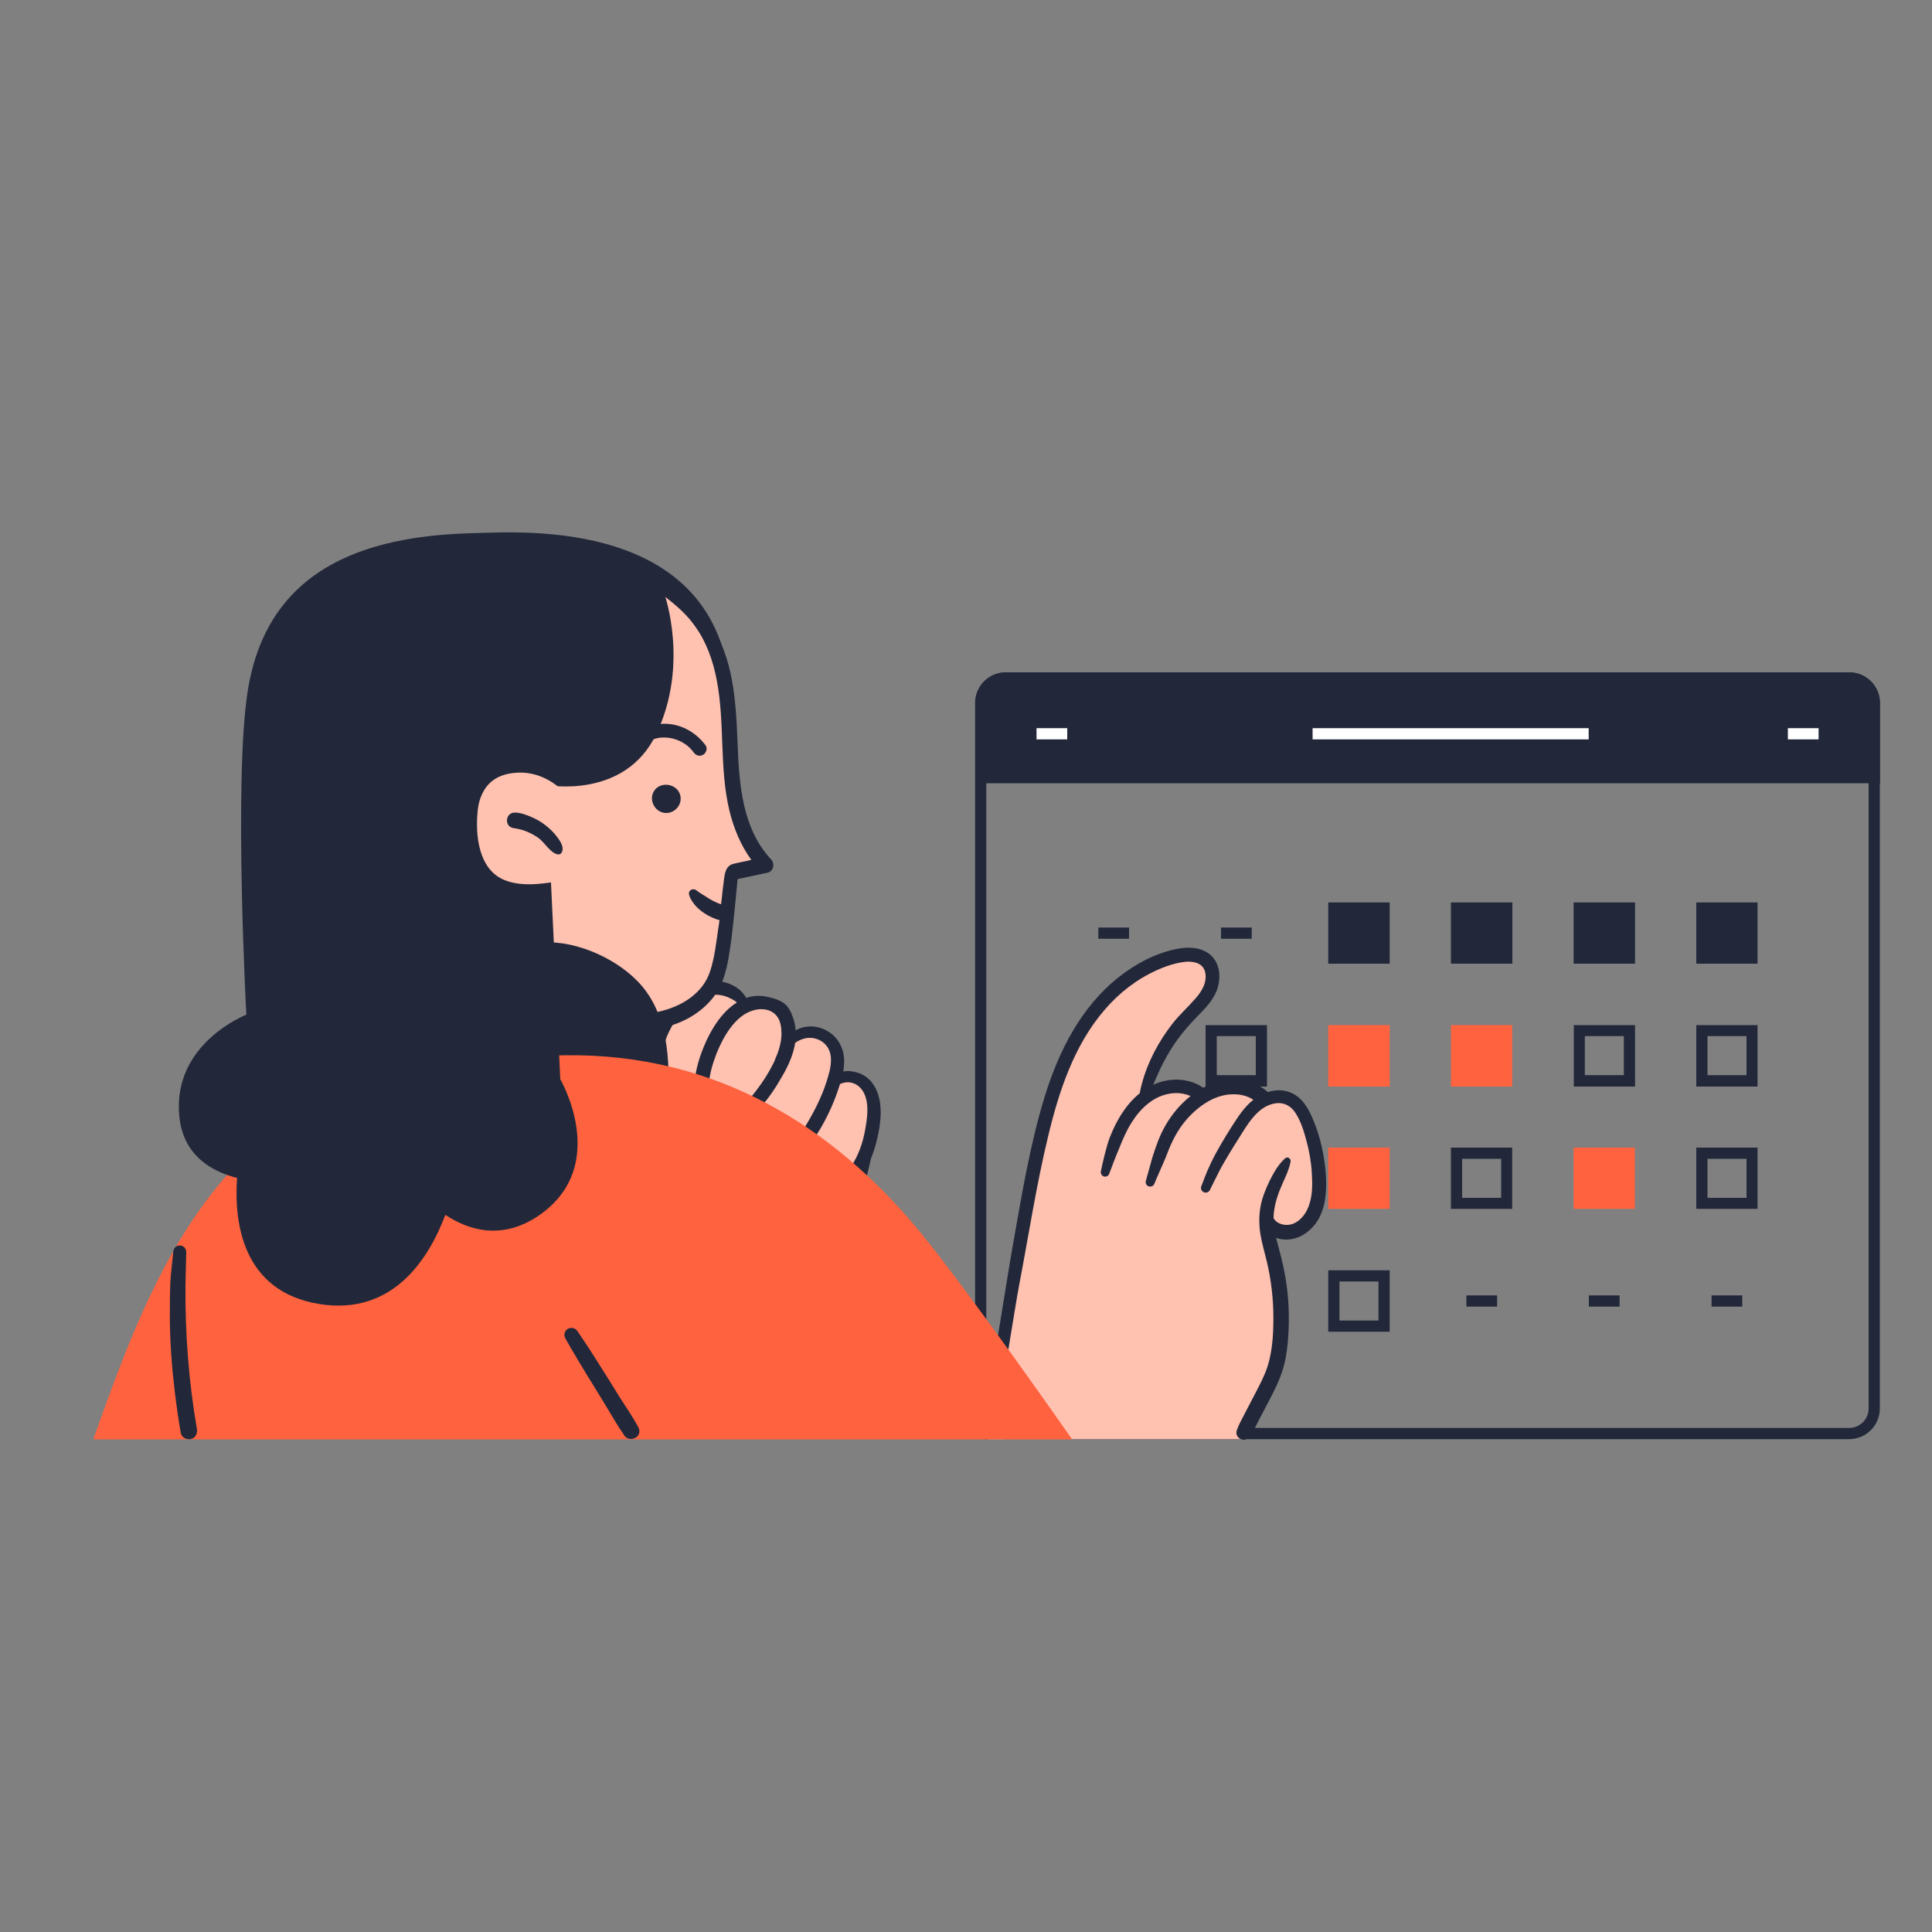 <svg xmlns="http://www.w3.org/2000/svg" xmlns:xlink="http://www.w3.org/1999/xlink" id="Ebene_1" x="0px" y="0px" viewBox="0 0 1000 1000" style="enable-background:new 0 0 1000 1000;" xml:space="preserve"><rect x="0" y="0" width="1000" height="1000" fill="#808080" stroke="none"/><style type="text/css">	.st0{fill:#22283A;}	.st1{fill:#FFFFFF;}	.st2{fill:#080717;}	.st3{fill:#FF623E;}	.st4{fill:#FFC1B0;}</style><path class="st0" d="M957.1,353.8c5.6,0,10.1,4.5,10.1,10.1V729c0,5.6-4.5,10.1-10.1,10.1H520.6c-5.6,0-10.1-4.5-10.1-10.1V363.9 c0-5.6,4.5-10.1,10.1-10.1H957.1L957.1,353.8z M957.1,348H520.6c-8.8,0-15.9,7.1-15.9,15.9V729c0,8.8,7.1,15.9,15.9,15.9h436.5 c8.8,0,15.9-7.1,15.9-15.9V363.9C973,355.2,965.9,348,957.1,348L957.1,348z"></path><path class="st0" d="M504.8,405.4v-41.5c0-8.8,7.1-15.9,15.9-15.9h436.5c8.8,0,15.9,7.1,15.9,15.9v41.5H504.8z"></path><rect x="690.4" y="469.9" class="st1" width="26" height="26"></rect><polygon class="st2" points="713.5,472.8 713.5,493 693.3,493 693.3,472.8 713.5,472.8 "></polygon><polyline class="st0" points="719.3,498.8 719.3,467.1 719.3,467.1 687.5,467.1 687.5,498.8 "></polyline><rect x="753.9" y="469.9" class="st1" width="26" height="26"></rect><polygon class="st2" points="777,472.8 777,493 756.8,493 756.8,472.8 777,472.8 "></polygon><polyline class="st0" points="782.8,498.8 782.8,467.1 782.8,467.1 751,467.1 751,498.8 "></polyline><rect x="817.4" y="469.9" class="st1" width="26" height="26"></rect><polygon class="st2" points="840.5,472.8 840.5,493 820.3,493 820.3,472.8 840.5,472.8 "></polygon><polyline class="st0" points="846.3,498.8 846.3,467.1 846.3,467.1 814.5,467.1 814.5,498.8 "></polyline><rect x="880.9" y="469.9" class="st1" width="26" height="26"></rect><polygon class="st2" points="904,472.8 904,493 883.8,493 883.8,472.8 904,472.8 "></polygon><polyline class="st0" points="909.7,498.8 909.7,467.1 909.7,467.1 878,467.1 878,498.8 "></polyline><path class="st0" d="M586.5,536.3v20.2h-20.2v-20.2H586.5L586.5,536.3z M592.3,530.6h-31.7v31.8h31.7V530.6L592.3,530.6z"></path><path class="st0" d="M650,536.3v20.2h-20.2v-20.2H650L650,536.3z M655.8,530.6H624v31.8h31.8V530.6L655.8,530.6z"></path><rect x="687.5" y="530.6" class="st3" width="31.8" height="31.8"></rect><rect x="751" y="530.6" class="st3" width="31.7" height="31.8"></rect><path class="st0" d="M840.5,536.3v20.2h-20.2v-20.2H840.5L840.5,536.3z M846.3,530.6h-31.7v31.8h31.7V530.6L846.3,530.6z"></path><path class="st0" d="M904,536.3v20.2h-20.2v-20.2H904L904,536.3z M909.7,530.6H878v31.8h31.7V530.6L909.7,530.6z"></path><rect x="560.5" y="594" class="st3" width="31.7" height="31.7"></rect><rect x="624" y="594" class="st3" width="31.8" height="31.7"></rect><rect x="687.5" y="594" class="st3" width="31.8" height="31.7"></rect><path class="st0" d="M777,599.8V620h-20.2v-20.2H777L777,599.8z M782.8,594H751v31.7h31.7V594L782.8,594z"></path><rect x="814.5" y="594" class="st3" width="31.7" height="31.7"></rect><path class="st0" d="M904,599.8V620h-20.2v-20.2H904L904,599.8z M909.7,594H878v31.7h31.7V594L909.7,594z"></path><path class="st0" d="M586.5,663.3v20.2h-20.2v-20.2H586.5L586.5,663.3z M592.3,657.5h-31.7v31.8h31.7V657.5L592.3,657.5z"></path><path class="st0" d="M650,663.3v20.2h-20.2v-20.2H650L650,663.3z M655.8,657.5H624v31.8h31.8V657.5L655.8,657.5z"></path><path class="st0" d="M713.5,663.3v20.2h-20.2v-20.2H713.5L713.5,663.3z M719.3,657.5h-31.8v31.8h31.8V657.5L719.3,657.5z"></path><g>	<rect x="568.5" y="480.1" class="st0" width="15.9" height="5.8"></rect></g><g>	<rect x="632" y="480.1" class="st0" width="15.9" height="5.8"></rect></g><g>	<rect x="885.9" y="670.5" class="st0" width="15.9" height="5.8"></rect></g><g>	<rect x="822.4" y="670.5" class="st0" width="15.9" height="5.8"></rect></g><g>	<rect x="759" y="670.5" class="st0" width="15.9" height="5.8"></rect></g><g>	<rect x="679.4" y="376.9" class="st1" width="142.9" height="5.8"></rect></g><g>	<rect x="536.5" y="376.9" class="st1" width="15.9" height="5.8"></rect></g><g>	<rect x="925.4" y="376.9" class="st1" width="15.9" height="5.8"></rect></g><g>	<g>		<g>			<path class="st4" d="M420.4,691.8c0.2-1,29.3-97.8,29.3-97.8s7.6-27.8-2.8-33.6c-10.4-5.8-14.3-1.7-14.3-1.7s5.7-17.1-6.6-22.5    c-12.3-5.4-18.2,1.9-18.2,1.9s1.4-16.5-9.1-18.5c-10.5-2.1-15.3,2.7-15.3,2.7s-3.3-15.3-18.3-9.9c-15,5.4-17.5,8.5-22.1,23.3    c-4.7,14.8-30,88.4-30,88.4L420.4,691.8z"></path>			<path class="st0" d="M436.8,546.9c-0.5-4.6-2.8-9-6.5-11.9c-4.2-3.2-9.3-4.5-14.5-3.3c-2.4,0.6-4.5,1.7-6.4,3.3    c-0.8,0.7-1.6,1.5-2.3,2.4c-0.8,1-1,2.3-1.3,3.4c-0.4,1.6,1.5,2.2,2.6,1.3c0.6-0.6,1.4-0.8,2.1-1.4c0.6-0.5,1.1-1,1.8-1.4    c1.4-0.9,3.1-1.6,4.7-1.9c3-0.6,6.1,0.1,8.6,1.8c6.9,5,4.4,13.8,2.2,20.7c-2.6,8.2-6.6,15.9-11.1,23.3c-1.8,3-3.9,6.5-7.3,8    c-2.7,1.2-5.6,1.2-8.4,0.5c-7-1.7-10.9-9-10.8-16.1c0-2.1-2.1-3.8-4.2-3.7c-2.2,0.1-3.7,2-3.7,4.2c0,9,4.9,18.6,13.5,22.1    c4.3,1.8,8.9,2.1,13.4,0.9c4.6-1.2,8.3-4.4,11-8.1c6.2-8.7,11.1-18.8,14.3-29C436,557.4,437.4,552.1,436.8,546.9z"></path>			<path class="st0" d="M453.3,563.5c-1.9-3.9-5.2-7.1-9.5-8.3c-3.8-1.1-8.5-1.6-11,1.6c-1,1.2,0.3,5.1,2,4.3    c5.2-2.4,10.3,0.1,12.6,5.1c2.6,5.8,1.4,13.1,0.3,19.1c-1.2,6.6-3.5,13-7.2,18.5c-1.5,2.2-3.4,5-5.9,6.2    c-2.5,1.3-5.9-0.1-8.2-1.2c-5.8-2.8-9.7-8.8-8.1-15.4c1.1-4.6-6-6.1-7.2-1.5c-2.1,8.5,2,16.9,9.1,21.7c3.4,2.3,7.7,3.9,11.8,4.1    c4.5,0.2,8.3-2.4,11.1-5.6c5.7-6.5,9.2-14.7,11-23C456,580.9,457.1,571.2,453.3,563.5z"></path>			<path class="st0" d="M387.6,520.3c-0.5-1.8-0.9-3.4-2.1-5c-1.2-1.6-2.6-3.1-4.3-4.2c-3.4-2.2-7.3-3.3-11.3-3.4    c-8.5-0.2-16.5,4.5-22,10.6c-5.9,6.5-10.8,15.5-12.3,24.2c-1.4,8,0.5,17.2,7.3,22.4c6.8,5.3,17.6,4.8,22.5-2.8    c2.3-3.5-3.4-7.4-6.1-4.2c-2.8,3.3-7.6,4.1-11.3,1.4c-4.7-3.4-5.9-9.8-5-15.2c1.1-6.8,4.6-13.6,8.9-19c3.9-4.9,9.2-9,15.5-10    c3.1-0.5,6.4-0.2,9.2,1c1.4,0.6,2.9,1.3,4.1,2.2c1.2,0.9,2.9,2.1,3.8,3.4C385.7,523.3,388.2,522.2,387.6,520.3z"></path>			<path class="st0" d="M453.2,587.2c0.4-2.3-3.2-3.9-4.1-1.5c-2.2,6.1-4.4,12.1-6.3,18.3c-1.9,6.2-3.7,12.4-5.6,18.6    c-3.6,12.3-7.4,24.5-11.3,36.7c-1.1,3.5-2.2,6.9-3.3,10.4c-1.2,3.6-2.9,7.3-3.1,11.1c-0.1,1.6,1.5,3.2,3,3.5    c1.7,0.4,3.2-0.5,4.2-2c0.9-1.4,1.3-3.2,1.8-4.8c0.5-1.5,1-3,1.4-4.5c1-3,1.9-6,2.8-9.1c1.9-6.2,3.8-12.3,5.6-18.5    c3.7-12.3,7.2-24.6,10.4-36.9C450.6,601.4,451.9,594.4,453.2,587.2z"></path>			<g>				<path class="st0" d="M400.3,550.4c-2.4,4.8-5.3,9.4-8.6,13.7c-2.8,3.7-5.9,7.6-10.2,9.5c-3.6,1.7-8.1,1.9-11.1-1     c-3.2-3-3.8-7.7-3.5-11.9c0.5-5.2,2.1-10.6,4-15.5c1.9-4.7,4.3-9.4,7.4-13.5c3-3.9,6.7-7.3,11.5-8.7c4.2-1.3,9.1-0.8,12.1,2.7     c2.2,2.6,2.6,6.3,2.6,9.6c-0.1,4.4-1.4,8.7-3.2,12.7C401.1,548.8,400.7,549.6,400.3,550.4z M411.9,536.3     c0.1-3.1-0.3-6.2-1.3-9.2c-1-2.8-2-5.4-4.3-7.4c-2.6-2.2-6.2-3.1-9.4-3.8c-3.3-0.7-6.8-0.6-10,0.4c-4.1,1.3-7.7,3.8-10.7,6.7     c-4.3,4.2-7.6,9.5-10.2,14.9c-2.8,6-5.1,12.4-6.1,19c-0.9,6.1-0.6,12.6,2.9,17.8c3.4,5.1,9.2,7.9,15.3,7.2     c6.2-0.7,11.5-4.3,15.6-8.9c4.2-4.6,7.8-10,10.9-15.5C408.4,551.1,411.6,544,411.9,536.3z"></path>			</g>		</g>		<path class="st4" d="M307.6,290.5c1.3-0.4,56.2,9.6,64.9,54.5c5.4,27.9,5.6,48.9,6.6,63.1c1.8,25,19.8,37.6,19.8,37.6l-20,6.8   c0,0-3.2,29.2-4.1,39.4c-0.9,10.2-11.9,36.7-46,37.3l-1.4,65l-127.6,3.6c0,0,21.3-77.8,19.4-78.5c-7.1-2.7-94.3-84.5-58.6-170.6   C196.3,262.7,307.6,290.5,307.6,290.5z"></path>		<path class="st0" d="M337.5,412.1c0.1-0.5,0.2-0.9,0.4-1.4c2.6-6.8,13-5.6,14.3,1.4c1,5.6-4.7,10.3-10,8.2   C339,419.1,337,415.4,337.5,412.1z"></path>		<path class="st0" d="M365.2,385.8c-5.3-7.3-14.1-11.9-23.3-11.1c-4.4,0.4-8.6,1.8-12.3,4.3c-3.2,2.2-7.9,6.2-7.5,10.6   c0.2,1.7,1.7,2.6,3.3,1.9c1.6-0.7,2.7-2.1,3.9-3.3c1.1-1.1,2.3-2.2,3.7-3c2.7-1.8,5.7-3,8.9-3.4c6.5-0.6,13.3,2.3,17.1,7.6   c1.1,1.6,3.1,2.3,4.9,1.3C365.5,389.8,366.4,387.3,365.2,385.8z"></path>		<path class="st0" d="M324.5,535.6c0,2.2,0,4.3,0.1,6.5c0,4.3,0.1,8.6,0.2,12.9c0.1,4.2,0.2,8.4,0.4,12.6c0.1,2.1,0.3,4.3,0.5,6.5   c0.3,2.3,0.6,4.7,1.9,6.7c1,1.6,3.4,1.7,4.4,0c2.1-3.6,1.9-8.8,2-12.9c0.1-4.4,0-8.8-0.1-13.3c-0.1-4.3-0.1-8.6-0.2-12.9   c0-2.2-0.1-4.3-0.1-6.5c0-1.1,0-2.3-0.1-3.4c-0.1-1.9-1-3-2.5-4.1c-1.5-1.1-3.5-0.4-4.8,0.6C323.9,530.1,324.5,533.1,324.5,535.6z   "></path>		<path class="st4" d="M677.9,583.9c-6.1-26.8-24.8-16.1-24.8-16.1c-12.5-10.5-31.4-1-31.4-1C608.1,557,593,568,593,568   s8.4-23.8,12.9-32c4.5-8.2,21.7-19.3,21.7-30.6c-0.1-11.3-14.2-11.5-30.7-7c-16.6,4.5-35.2,32-45.6,49.1   c-10.3,17.1-17.5,61.3-20.7,81.6c-3.2,20.3-20,115.8-20,115.8h133c21.1-37.9,20.1-57.8,18.7-74.9c-1.3-17.1-6.7-37.2-6.7-37.2   s8.3,6.1,19,1.3C685.4,629.4,684,610.7,677.9,583.9z"></path>		<g>			<path class="st0" d="M650.4,570.5c0.3-0.6,0.8-1.1,1.3-1.5c0.4-0.3,0.9-0.7,1.3-1.1c1.3-1,2.8-1.6,4.3-1.6    c-8.7-9-22.5-9.2-33.3-3.9c-11.5,5.7-20,16.3-24.6,28.2c-1.1,2.9-2.1,5.8-3,8.7c-0.6,2.1-2.9,10.5-3.3,11.9    c-0.4,1.3,0.4,2.6,1.6,2.9c1.2,0.3,2.4-0.3,2.8-1.4c0.8-2.2,5.1-11.6,5.9-13.7c2.2-5.9,4.7-11.6,8.5-16.7    c6-8.1,15.8-15.9,26.3-15.9C642.7,566.3,647.1,567.6,650.4,570.5z"></path>			<path class="st0" d="M622.6,562.9c-8.4-5.8-20-5.1-28.6,0.1c-9.6,5.8-15.6,15.6-19.6,25.8c-1.8,4.7-3.8,13.6-4.6,17.5    c-0.2,1.1,0.4,2.2,1.5,2.6c1.1,0.4,2.4-0.2,2.8-1.3c1.2-3.2,3.5-9.3,5-12.8c1.9-4.7,3.8-9.3,6.5-13.6    c4.6-7.4,11.3-13.9,20.3-15.2c4.5-0.7,9.1,0.2,12.9,2.7C622.3,571.1,626.2,565.4,622.6,562.9z"></path>			<path class="st0" d="M678.9,577.8c-2.2-5.1-5.5-10.1-10.9-12.3c-5-2.1-10.9-1.2-15.6,1.3c-5.2,2.8-9.1,7.5-12.3,12.4    c-3.8,5.7-7.4,11.6-10.7,17.6c-1.7,3.1-3.2,6.3-4.6,9.5c-0.5,1.1-2,5.1-3,7.7c-0.5,1.2,0.1,2.6,1.3,3.1c1.2,0.5,2.6,0,3.1-1.1    c1.8-3.5,5.2-10.6,6.2-12.3c2.7-4.7,5.5-9.4,8.4-13.9c4.7-7.4,10.2-17.8,20-18.8c4.1-0.4,7.5,1.6,9.7,5c2.8,4.3,4.4,9.5,5.7,14.4    c1.5,5.5,2.5,11.2,2.8,16.9c0.3,5.1,0.4,10.5-1.1,15.4c-1.3,4.5-4.1,8.9-8.6,10.7c-3.4,1.4-8.2,0.4-10-2.7    c-1-1.8-3.2-2.7-5.1-1.7c-1.7,0.9-2.8,3.3-1.7,5.1c2.9,4.8,8.1,7.7,13.7,7.5c6-0.2,11.1-3.5,14.7-8.2c3.6-4.8,5.1-11,5.4-16.9    c0.4-6.6-0.3-13.3-1.5-19.7C683.5,590.1,681.6,583.7,678.9,577.8z"></path>			<path class="st0" d="M510.7,745c1.6,0,3.1-1.1,3.4-2.7c3.7-16.3,11.1-65,13.4-77.1c4.9-25.5,8.8-51.3,14.9-76.6    c5.6-23.5,13.4-47.5,29.5-66.1c7.3-8.5,16.4-15.6,26.6-20.2c4.8-2.2,10.1-4,15.4-4.5c4.2-0.3,8.9,0.8,9.9,5.5    c1.1,5.2-1.8,9.9-5.1,13.6c-3.8,4.4-8.2,8.3-11.8,12.9c-7.1,9.1-12.8,19.7-15.8,30.9c-0.8,2.8-1.3,5.6-1.6,8.5    c-0.3,2.4,3.3,3.1,4.1,0.9c4.1-11.1,8.5-21.8,15.5-31.5c3.3-4.7,7.1-8.9,11.1-13c4.2-4.2,8.6-8.9,10.2-14.8    c1.5-5.6,0.9-12.1-3.6-16.3c-4.4-4-10.6-4.5-16.2-3.6c-11.5,1.9-22.5,7.7-31.6,14.9c-19.6,15.5-31.1,38.5-38.3,61.9    c-7.7,25.1-11.9,51.3-16.5,77.1c-3.3,18.3-11.4,73.1-16.8,95.9C506.8,742.9,508.4,745,510.7,745L510.7,745z"></path>			<path class="st0" d="M668,601.3c0.3-1.7-1.6-2.9-2.9-1.7c-3.5,3.2-5.8,7.3-7.9,11.5c-2,4.1-3.8,8.5-4.7,13.1    c-0.9,4.9-0.9,9.7-0.1,14.7c0.8,4.9,2.3,9.7,3.4,14.5c2.2,9.4,3.3,19,3.3,28.7c0,9.6-0.6,19.5-4.2,28.4c-2,4.9-4.6,9.5-7,14.2    c-1.3,2.6-2.7,5.1-4,7.7c-1.4,2.7-2.9,5.3-3.8,8.1c-0.6,1.8,0.5,3.8,2.2,4.4c1.9,0.8,3.5,0,4.7-1.5c1.5-1.9,2.5-4.2,3.6-6.4    c1.2-2.4,2.4-4.7,3.7-7.1c2.2-4.3,4.5-8.5,6.5-12.8c2.1-4.6,3.8-9.4,4.7-14.5c0.9-4.8,1.3-9.8,1.5-14.7    c0.4-9.9-0.3-19.9-2.2-29.6c-0.9-4.9-2.2-9.7-3.5-14.5c-1.2-4.4-2.2-8.9-2.1-13.5c0.1-4.9,1.4-9.7,3.2-14.3    C664.3,611.1,667,606.5,668,601.3z"></path>		</g>		<g>			<path class="st0" d="M340.3,523.7c-1.9-4.6-4.4-8.9-7.6-12.8c-11.4-13.9-33.6-24.1-51.4-23.1c-5.1,0.3,1.2,87.9,3.8,88.9    c2.3,0.8,42.8,4.7,51.8,10.5c7.8,5.1,9-23.9,9.1-27.8C346.2,547.3,344.9,534.7,340.3,523.7z"></path>		</g>		<path class="st3" d="M554.9,745c0,0-53.1-76.2-78.9-107.6c-45.4-55.1-106.2-92.1-183-91.2c-51.9,0.6-112.6,6.3-152.6,39.6   C91.8,626.2,70,683.7,48.3,745H554.9z"></path>		<path class="st0" d="M330.4,738.7c-2.8-5.2-6.2-10.1-9.4-15.1c-2.1-3.3-4.1-6.7-6.2-10c-4.3-6.7-8.4-13.5-12.8-20   c-0.8-1.2-2.1-3.1-3.2-4.7c-1-1.5-3-2-4.7-1.2c-1.8,0.9-2.5,3.2-1.5,5c0.9,1.5,1.8,3.3,2.5,4.4c3,5.2,6.1,10.3,9.2,15.4   c3.1,5,6.2,10,9.2,15c3.1,5,6,10.3,9.4,15.1c0.9,1.9,3.4,2.7,5.3,1.9C330.8,743.6,331.6,740.9,330.4,738.7z"></path>		<path class="st0" d="M378.1,357.7c-6.6-89.7-108.4-82.3-131.4-81.8c-50.3,1.1-108.1,13.6-118.6,82.5   c-7.1,46.7-0.6,166.8-0.6,166.8s-38.3,14.8-34.7,52.4c1.9,20.5,16.8,28.8,29.9,32.1c-1.6,22.9,2.6,58.9,42.8,65.3   c38.1,6,56.6-23.8,65-46.2c12.2,8.1,29.7,13.4,48.9,0c36.6-25.7,10.6-70.2,10.6-70.2l-7.2-152.3c0,0,40.7,7.9,57-26.6   c16.9-35.6,4.3-71.6,4.3-71.6C363.8,321.1,378.1,357.7,378.1,357.7z"></path>		<g>			<g>				<path class="st4" d="M300.1,421.1c-6.8-13.1-19.7-23.1-35.1-20.9c-3.7,0.5-7.3,1.7-10.2,4c-4.5,3.5-6.9,9.3-7.5,14.9     c-1.4,12.9,0.2,31,14,36.5c6.1,2.4,12.9,2.4,19.4,1.7c4.2-0.4,8.5-1.1,12.4-2.9c12.3-5.5,13.2-19.9,8.3-31     C301,422.8,300.6,421.9,300.1,421.1z"></path>			</g>		</g>	</g>	<path class="st0" d="M376.2,470.3c-0.6-1.2-1.5-1.8-2.8-2.2c-0.5-0.2-1-0.3-1.2-0.4c-2.4-0.9-4.7-2.2-6.8-3.6  c-1.2-0.8-3.5-2.1-4.2-2.7c-0.3-0.2-0.5-0.4-0.8-0.6c-1.3-1-3.5-0.5-3.8,1.3c-0.1,0.8,0.2,1.6,0.5,2.3c2.6,5.6,8,9.3,13.7,11.4  c1.1,0.4,2,0.5,3.1,0.2c1.2-0.4,2.1-1.4,2.5-2.5C376.8,472.3,376.7,471.3,376.2,470.3z"></path>	<path class="st0" d="M101.9,739.5c-4.2-24.3-6.1-49.1-5.9-73.7c0-2.5,0.3-12.6,0.4-17.7c0-1.7-1.2-3.2-2.9-3.4  c-1.9-0.3-3.6,1.1-3.8,3c-0.5,4.8-1.4,13.2-1.5,15.4c-0.3,6.3-0.3,12.7-0.3,19c0.1,12.6,1,25.2,2.5,37.7c0.9,7.4,1.9,14.7,3.2,22  c0.4,2.3,3.2,3.6,5.4,3C101.3,744.2,102.3,741.8,101.9,739.5z"></path>	<g>		<path class="st0" d="M287.9,432.6c-1.7-2.2-3.8-4.1-6-5.8c-2-1.5-4.2-2.8-6.6-3.8c-2.7-1.2-6-2.5-9-2.4c-4.5,0.1-5.4,6.6-1.1,7.9   c0.1,0,0.8,0.2,1.1,0.2c0.2,0,0.4,0.1,0.6,0.1c4.3,0.7,8.4,2.5,11.9,5c3,2.2,6.1,7.7,9.8,8.4c1.1,0.2,1.9-0.3,2.3-1.3   C292.1,438,289.5,434.7,287.9,432.6z"></path>	</g>	<path class="st0" d="M399.1,444.8c-14.9-15.9-16.5-38.9-17.3-59.5c-0.9-21.9-1.9-45.3-15.1-63.8c-6.3-8.9-15.1-17.3-25.7-20.5  c-2.6-0.8-3.7,2.7-1.7,4.1c7.4,5.6,14.8,11.1,20.3,18.7c6,8.4,9.5,18.2,11.4,28.3c4.3,22.3,1.2,45.5,6.6,67.7  c2.2,9,5.8,17.7,11.3,25.3c-0.1-0.1-1.6,0.3-1.8,0.4c-0.6,0.1-1.2,0.3-1.9,0.4c-1.3,0.3-2.5,0.5-3.8,0.8c-1.3,0.3-2.6,0.5-3.6,1.2  c-1,0.7-1.7,1.7-2.1,2.8c-0.8,2-0.9,4.3-1.2,6.4c-0.3,2.3-0.6,4.6-0.8,6.9c-0.4,3.3-0.8,6.7-1.1,10.1c-0.2,2.1-0.4,4.2-0.8,6.3  c-1.1,7.5-1.9,15.3-4.3,22.5c-3.9,11.7-15.3,18.3-26.8,20.8c-3.9,0.8-7.8,1.3-11.8,1.4c-2.1,0.1-4.3,0.1-6.4,0.1  c-2.2,0-4.6-0.4-6.8,0.4c-1.4,0.5-2.5,1.6-2.7,3.2c-0.2,1.4,0.5,3.1,1.8,3.8c2.1,1.1,4.1,1.1,6.4,1.2c2.1,0.1,4.3,0.1,6.4,0  c4.1-0.1,8.2-0.5,12.2-1.2c7.1-1.2,14.1-3.7,20-7.7c5.5-3.7,10.4-8.8,13.2-14.9c3.5-7.5,4.4-16,5.6-24.2c0.6-4.2,2.8-26.2,3.2-30.8  c5.2-1.1,10.4-2.2,15.5-3.3C400.5,451,401.1,446.9,399.1,444.8z"></path></g></svg>